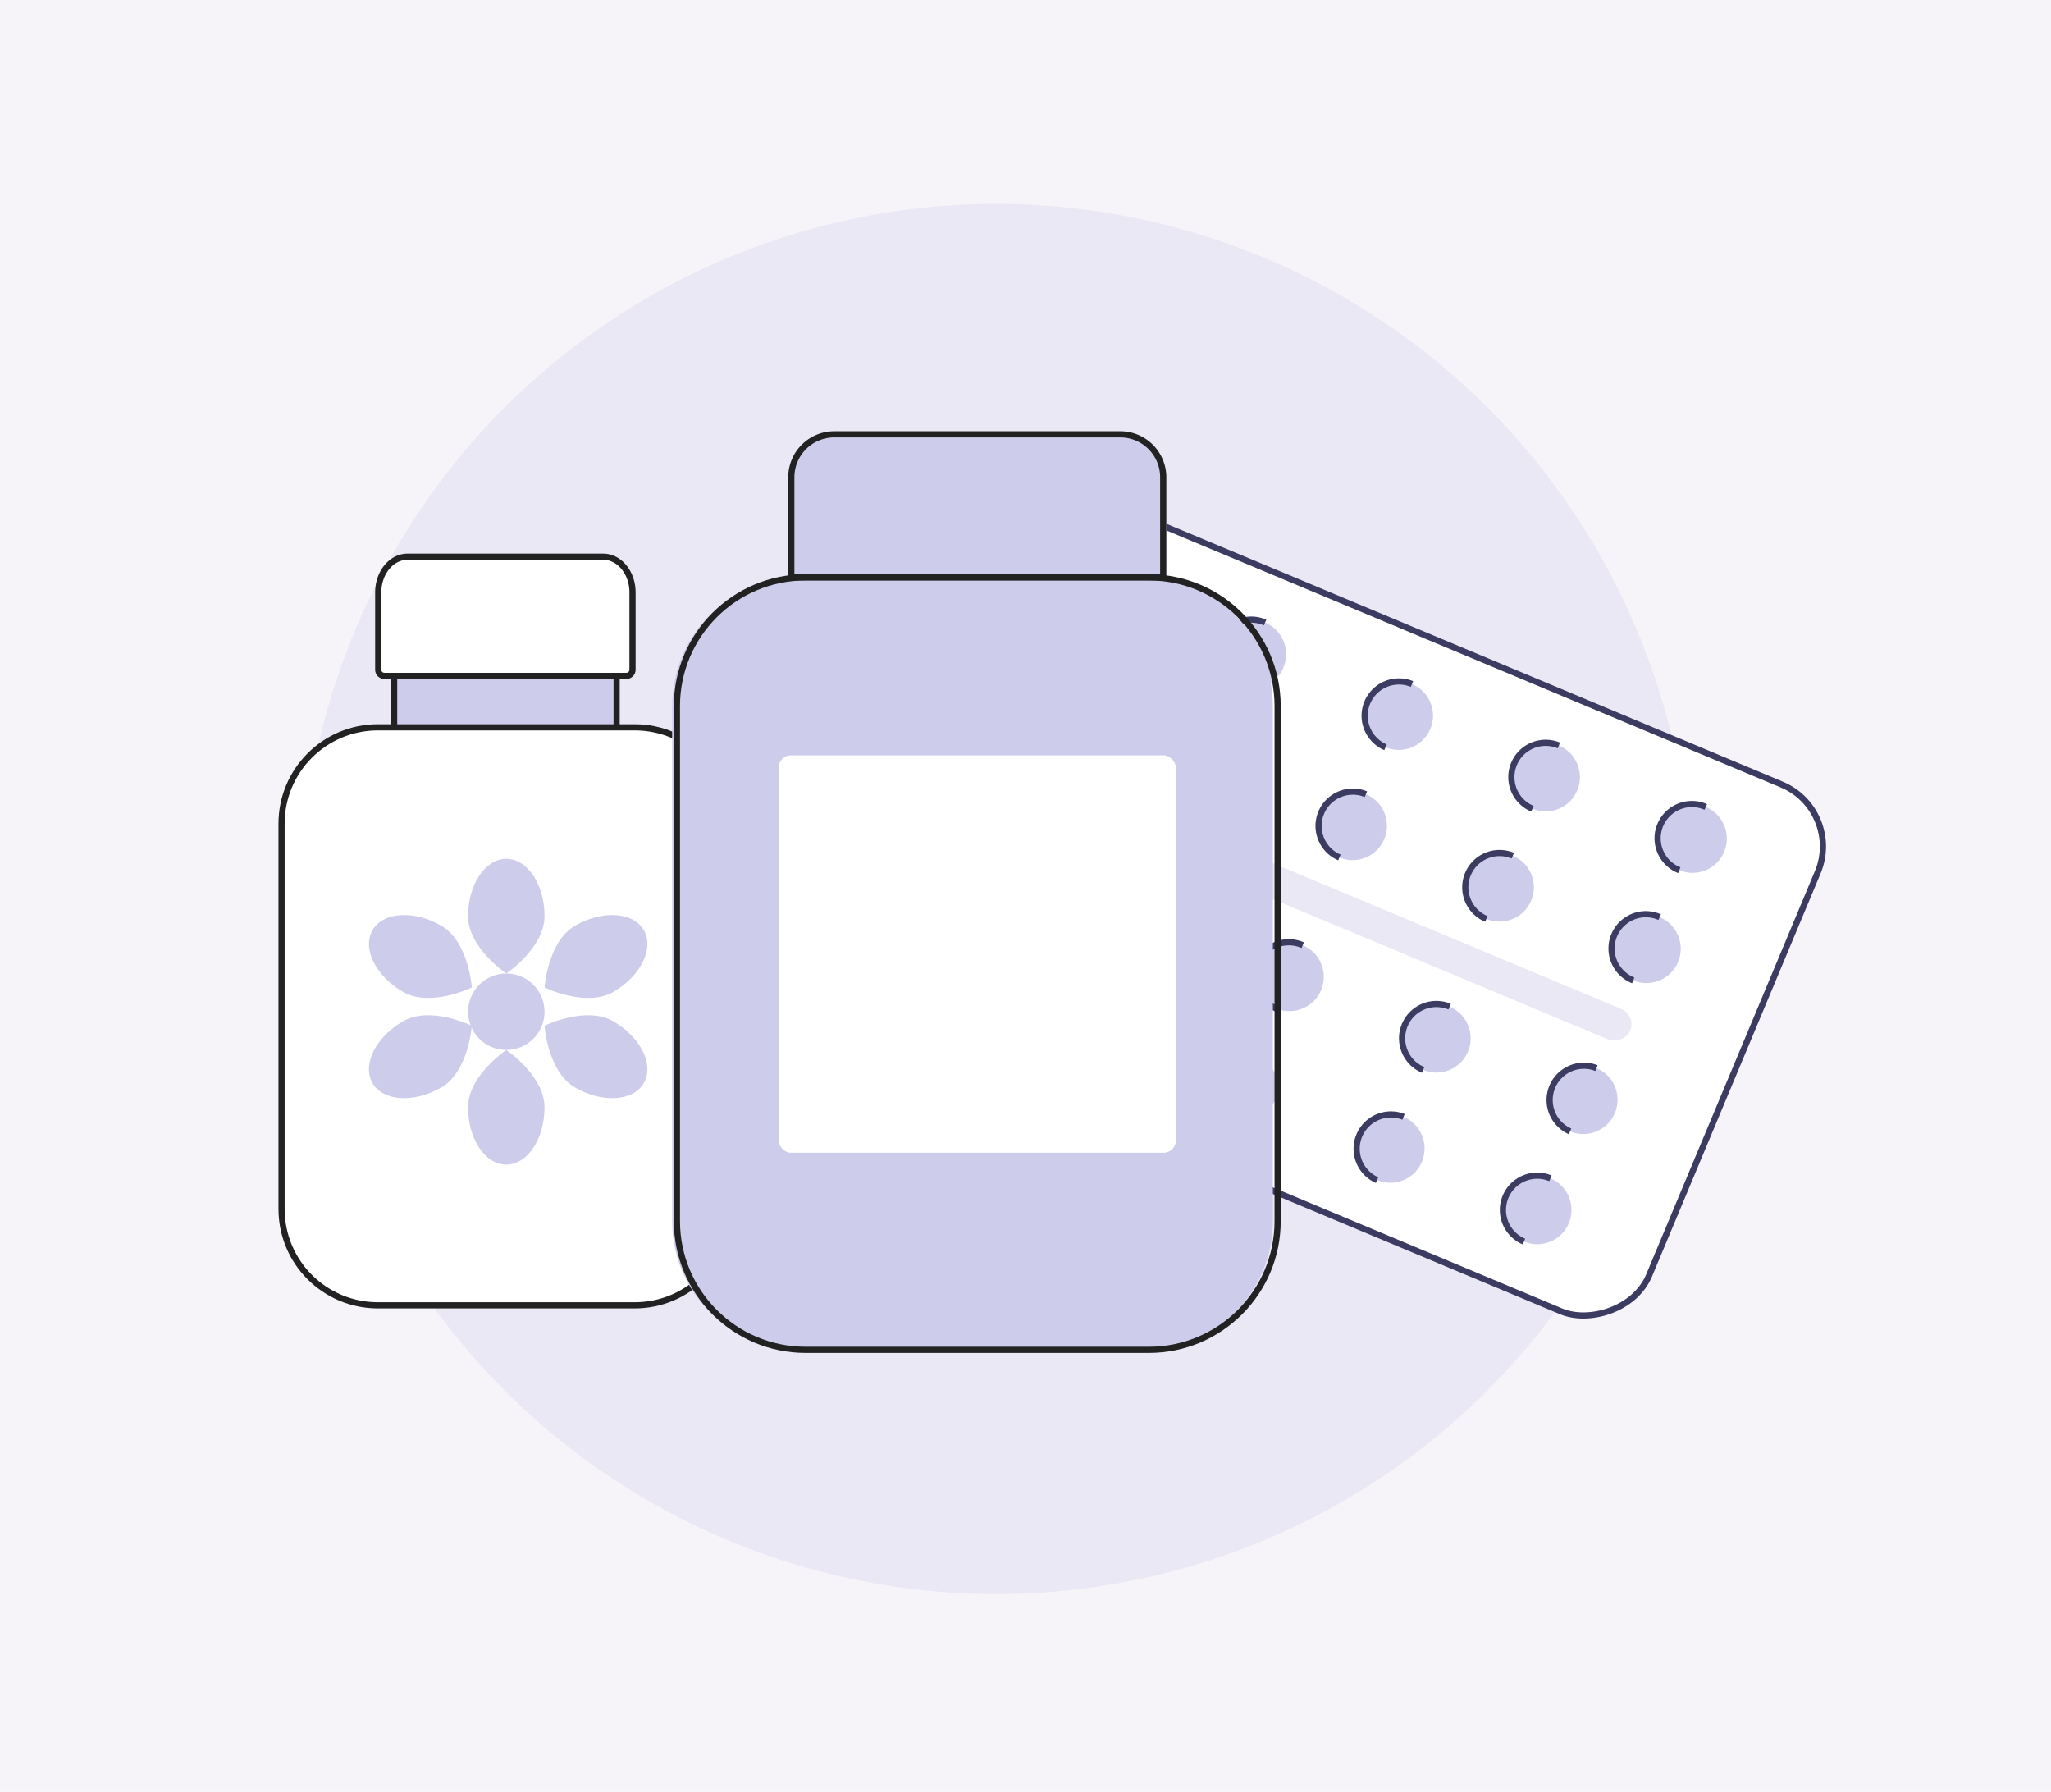 <svg width="332" height="290" fill="none" xmlns="http://www.w3.org/2000/svg"><path d="M332 0H0v290h332V0Z" fill="#F7F4F9"/><circle cx="161.229" cy="145.5" r="112.5" fill="#EBE8F5"/><path d="M63.799 106.693c0-2.77 1.86-5.016 4.155-5.016h27.704c2.295 0 4.156 2.246 4.156 5.016v11.705H63.799v-11.705Z" fill="#CECCEB" stroke="#222"/><path d="M102.17 117.715H60.592c-8.611 0-15.592 6.98-15.592 15.592v62.367c0 8.611 6.98 15.592 15.592 15.592h41.578c8.611 0 15.592-6.981 15.592-15.592v-62.367c0-8.612-6.981-15.592-15.592-15.592Z" fill="#fff"/><path d="M102.746 117.715H61.168c-8.611 0-15.592 6.98-15.592 15.591v62.368c0 8.611 6.98 15.592 15.592 15.592h41.578c8.611 0 15.592-6.981 15.592-15.592v-62.368c0-8.611-6.981-15.591-15.592-15.591Z" stroke="#222"/><path d="M61.227 95.888c0-3.196 2.126-5.788 4.749-5.788h31.662c2.622 0 4.749 2.592 4.749 5.788v12.506a1 1 0 0 1-1 1h-39.16a1 1 0 0 1-1-1V95.888Z" fill="#fff" stroke="#222"/><circle cx="81.959" cy="163.747" fill="#CECCEB" r="6.187"/><path d="M88.146 148.278c0 5.126-6.187 9.281-6.187 9.281s-6.188-4.155-6.188-9.281 2.77-9.281 6.188-9.281c3.417 0 6.187 4.155 6.187 9.281ZM75.764 179.218c0-5.126 6.187-9.281 6.187-9.281s6.188 4.155 6.188 9.281-2.77 9.281-6.188 9.281c-3.417 0-6.187-4.155-6.187-9.281ZM65.239 165.294c4.439-2.563 11.131.718 11.131.718s-.505 7.435-4.944 9.998c-4.439 2.563-9.422 2.242-11.131-.718-1.709-2.959.505-7.435 4.944-9.998ZM71.432 149.827c4.439 2.563 4.944 9.999 4.944 9.999s-6.693 3.28-11.132.718c-4.438-2.563-6.652-7.04-4.943-9.999 1.708-2.96 6.692-3.281 11.13-.718ZM99.27 165.294c-4.438-2.563-11.13.718-11.13.718s.505 7.435 4.944 9.998c4.439 2.563 9.422 2.242 11.131-.718 1.708-2.959-.505-7.435-4.944-9.998ZM93.088 149.827c-4.44 2.563-4.944 9.999-4.944 9.999s6.692 3.28 11.131.718c4.439-2.563 6.652-7.04 4.944-9.999-1.709-2.96-6.692-3.281-11.131-.718Z" fill="#CECCEB"/><rect x="129.262" y="160.594" width="92.437" height="144.704" rx="10.864" transform="rotate(-67.297 129.262 160.594)" fill="#fff" stroke="#3C3B62"/><rect x="162.775" y="127.424" width="5.37" height="108.472" rx="2.685" transform="rotate(-67.297 162.775 127.424)" fill="#EBE8F5"/><circle cx="153.716" cy="156.038" r="5.549" transform="rotate(-67.297 153.716 156.038)" fill="#CECCEB"/><circle cx="161.175" cy="138.203" r="5.549" transform="rotate(-67.297 161.175 138.203)" fill="#CECCEB"/><circle cx="171.401" cy="113.766" r="5.549" transform="rotate(-67.297 171.401 113.766)" fill="#CECCEB"/><circle cx="178.862" cy="95.93" r="5.549" transform="rotate(-67.297 178.862 95.93)" fill="#CECCEB"/><circle cx="177.493" cy="165.986" r="5.549" transform="rotate(-67.297 177.493 165.986)" fill="#CECCEB"/><circle cx="184.954" cy="148.152" r="5.549" transform="rotate(-67.297 184.954 148.152)" fill="#CECCEB"/><circle cx="195.179" cy="123.713" r="5.549" transform="rotate(-67.297 195.179 123.713)" fill="#CECCEB"/><circle cx="202.641" cy="105.878" r="5.549" transform="rotate(-67.297 202.641 105.878)" fill="#CECCEB"/><circle cx="201.272" cy="175.935" r="5.549" transform="rotate(-67.297 201.272 175.935)" fill="#CECCEB"/><circle cx="208.733" cy="158.1" r="5.549" transform="rotate(-67.297 208.733 158.1)" fill="#CECCEB"/><circle cx="218.958" cy="133.662" r="5.549" transform="rotate(-67.297 218.958 133.662)" fill="#CECCEB"/><circle cx="226.419" cy="115.828" r="5.549" transform="rotate(-67.297 226.419 115.828)" fill="#CECCEB"/><circle cx="225.052" cy="185.882" r="5.549" transform="rotate(-67.297 225.052 185.882)" fill="#CECCEB"/><circle cx="232.511" cy="168.048" r="5.549" transform="rotate(-67.297 232.511 168.048)" fill="#CECCEB"/><circle cx="242.739" cy="143.609" r="5.549" transform="rotate(-67.297 242.739 143.609)" fill="#CECCEB"/><circle cx="250.198" cy="125.775" r="5.549" transform="rotate(-67.297 250.198 125.775)" fill="#CECCEB"/><circle cx="248.831" cy="195.83" r="5.549" transform="rotate(-67.297 248.831 195.83)" fill="#CECCEB"/><circle cx="256.29" cy="177.995" r="5.549" transform="rotate(-67.297 256.29 177.995)" fill="#CECCEB"/><circle cx="266.516" cy="153.557" r="5.549" transform="rotate(-67.297 266.516 153.557)" fill="#CECCEB"/><circle cx="273.973" cy="135.722" r="5.549" transform="rotate(-67.297 273.973 135.722)" fill="#CECCEB"/><path d="M155.857 150.919a5.55 5.55 0 0 0-4.283 10.238M163.316 133.084a5.549 5.549 0 0 0-4.283 10.238M173.543 108.647a5.55 5.55 0 1 0-4.283 10.238M181.004 90.811a5.55 5.55 0 0 0-4.283 10.238M179.635 160.867a5.549 5.549 0 1 0-4.284 10.238M187.096 143.033a5.549 5.549 0 1 0-4.284 10.238M197.32 118.594a5.55 5.55 0 0 0-4.283 10.238M204.783 100.759a5.55 5.55 0 1 0-4.283 10.238M203.414 170.816a5.55 5.55 0 1 0-4.283 10.238M210.875 152.981a5.55 5.55 0 1 0-4.283 10.238M221.099 128.543a5.549 5.549 0 0 0-4.283 10.238M228.56 110.709a5.549 5.549 0 0 0-4.283 10.238M227.193 180.763a5.55 5.55 0 0 0-4.283 10.238M234.652 162.929a5.548 5.548 0 0 0-7.26 2.978 5.548 5.548 0 0 0 2.977 7.26M244.881 138.49a5.55 5.55 0 0 0-7.261 2.978 5.547 5.547 0 0 0 2.978 7.26M252.34 120.656a5.549 5.549 0 0 0-4.284 10.238M250.973 190.711a5.549 5.549 0 1 0-4.284 10.238M258.431 172.876a5.55 5.55 0 0 0-4.283 10.238M268.658 148.438a5.55 5.55 0 1 0-4.283 10.238M276.115 130.603a5.55 5.55 0 1 0-4.283 10.238" stroke="#3C3B62"/><path d="M128.613 77.239a6.946 6.946 0 0 1 6.946-6.946h46.305a6.946 6.946 0 0 1 6.946 6.946v16.206h-60.197V77.24Z" fill="#CECCEB"/><path d="M185.204 93.445h-55.566c-11.508 0-20.837 9.33-20.837 20.838v83.349c0 11.508 9.329 20.838 20.837 20.838h55.566c11.509 0 20.838-9.33 20.838-20.838v-83.349c0-11.508-9.329-20.838-20.838-20.838Z" fill="#CECCEB"/><path d="M128.096 77.239a6.946 6.946 0 0 1 6.945-6.946h46.306a6.946 6.946 0 0 1 6.946 6.946v16.206h-60.197V77.24Z" stroke="#222"/><path d="M185.976 93.445H130.41c-11.509 0-20.838 9.33-20.838 20.838v83.349c0 11.508 9.329 20.838 20.838 20.838h55.566c11.508 0 20.837-9.33 20.837-20.838v-83.349c0-11.508-9.329-20.838-20.837-20.838Z" stroke="#222"/><rect x="126.035" y="122.257" width="64.313" height="64.313" rx="2" fill="#fff"/></svg>